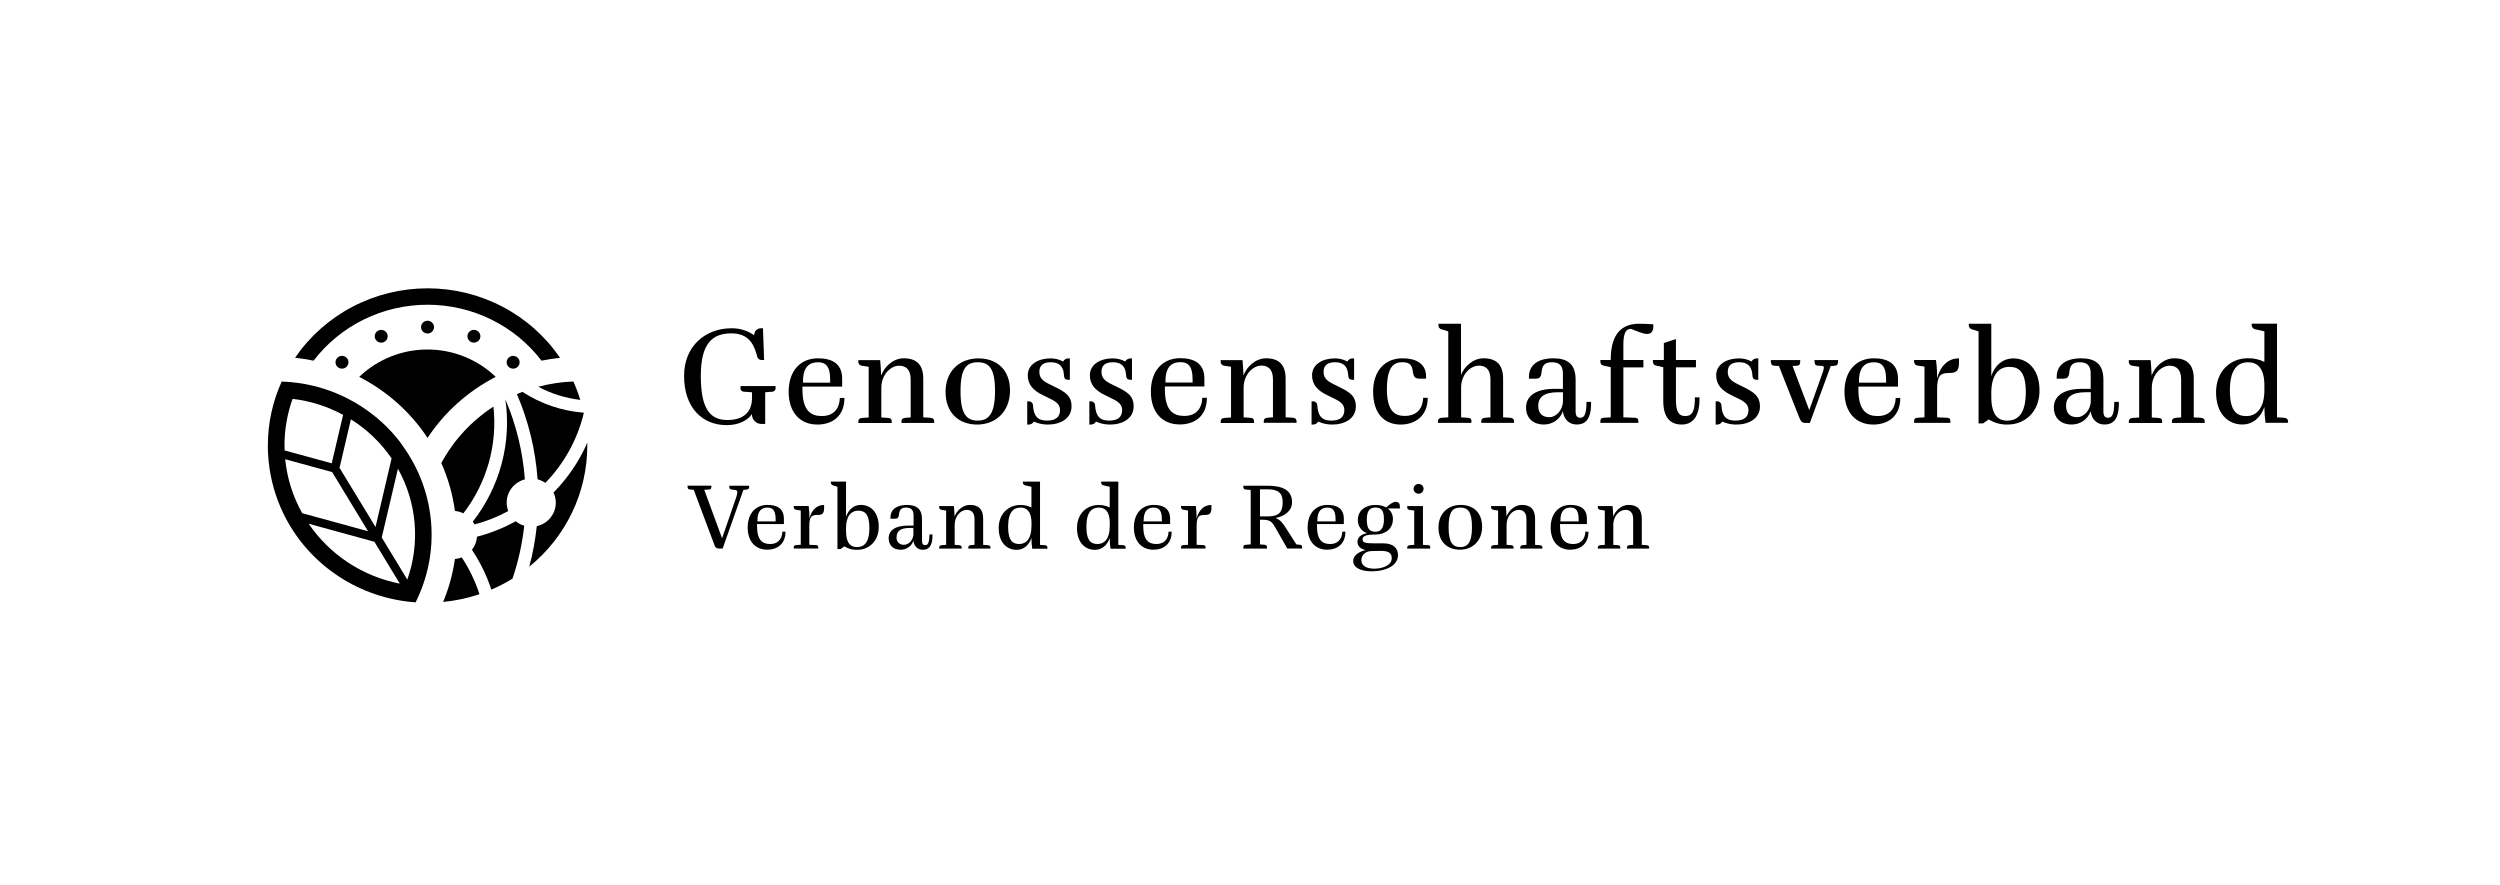 <?xml version="1.0" encoding="UTF-8"?> <svg xmlns="http://www.w3.org/2000/svg" width="308" height="109" viewBox="0 0 308 109" fill="none"><path d="M92.297 59.985V59.842H89.851V59.985C89.851 60.185 89.909 60.316 90.258 60.328C90.81 60.352 90.835 60.483 90.835 60.671C90.814 60.885 90.765 61.095 90.69 61.297L88.959 66.318L86.763 60.343L87.352 60.307C87.556 60.307 87.639 60.176 87.639 59.976V59.833H84.711V59.976C84.711 60.176 84.782 60.295 84.998 60.307L85.467 60.343L88.022 67.156C88.046 67.285 88.119 67.401 88.226 67.479C88.333 67.558 88.466 67.594 88.598 67.582H89.03L91.585 60.355L92.004 60.307C92.046 60.308 92.087 60.3 92.125 60.283C92.163 60.267 92.198 60.243 92.225 60.212C92.253 60.181 92.274 60.145 92.287 60.106C92.299 60.067 92.302 60.026 92.297 59.985Z" fill="black"></path><path d="M94.898 67.023C93.972 67.023 93.266 66.598 93.266 64.803V64.567H96.576V63.905C96.576 62.642 95.712 62.204 94.561 62.204C93.109 62.204 92.115 63.243 92.115 64.992C92.115 66.74 93.112 67.724 94.515 67.724C95.749 67.724 96.77 67.038 96.77 65.505H96.388C96.338 66.622 95.629 67.023 94.898 67.023ZM93.315 64.129C93.315 62.915 93.843 62.535 94.549 62.535C95.185 62.535 95.558 62.866 95.558 63.953V64.236H93.315V64.129Z" fill="black"></path><path d="M99.722 63.889C99.729 63.372 99.697 62.854 99.627 62.341H97.788V62.435C97.778 62.525 97.805 62.615 97.863 62.685C97.92 62.755 98.004 62.8 98.095 62.81C98.105 62.811 98.115 62.811 98.124 62.812L98.652 62.894V67.12L98.075 67.156C97.81 67.181 97.788 67.287 97.788 67.487V67.581H100.811V67.487C100.811 67.287 100.787 67.168 100.525 67.156L99.707 67.12V64.8C99.707 63.643 99.994 63.443 100.666 63.443C101.265 63.443 101.53 63.313 101.53 62.593V62.217H101.49C100.62 62.204 99.948 62.891 99.722 63.889Z" fill="black"></path><path d="M106.056 62.204C105.251 62.204 104.557 62.712 104.233 63.668V59.335H102.36V59.429C102.354 59.516 102.379 59.601 102.432 59.67C102.485 59.74 102.561 59.788 102.647 59.806L103.175 59.97V67.645H103.557L104.026 67.314C104.501 67.612 105.058 67.76 105.621 67.739C107.012 67.739 108.262 66.713 108.262 64.906C108.262 63.1 107.256 62.204 106.056 62.204ZM105.575 67.399C104.856 67.399 104.23 67.011 104.23 65.392V65.016C104.254 63.498 104.914 62.915 105.717 62.915C106.46 62.915 107.108 63.218 107.108 65.04C107.114 66.926 106.392 67.399 105.578 67.399H105.575Z" fill="black"></path><path d="M113.975 67.165C113.734 67.165 113.592 67.023 113.592 66.646V64.002C113.592 62.678 112.92 62.207 111.72 62.207C110.735 62.207 109.705 62.584 109.705 63.765V63.907H110.186C110.569 63.907 110.714 63.838 110.763 63.34C110.822 62.733 111.099 62.535 111.627 62.535C112.244 62.535 112.552 62.839 112.552 63.479V64.755H111.834C110.31 64.755 109.483 65.335 109.483 66.312C109.483 67.187 110.06 67.73 110.97 67.73C111.315 67.729 111.652 67.621 111.932 67.423C112.213 67.224 112.423 66.944 112.534 66.622C112.617 67.317 113.074 67.733 113.685 67.733C114.295 67.733 114.885 67.429 114.885 65.984V65.842H114.502C114.502 67.01 114.249 67.165 113.975 67.165ZM112.534 65.747C112.534 66.491 111.994 67.117 111.383 67.117C111.256 67.128 111.128 67.111 111.008 67.067C110.888 67.023 110.78 66.953 110.691 66.863C110.602 66.772 110.535 66.663 110.495 66.544C110.454 66.424 110.442 66.297 110.458 66.172C110.458 65.477 110.902 65.04 112.09 65.04H112.522L112.534 65.747Z" fill="black"></path><path d="M121.702 67.165L121.125 67.129V63.905C121.125 62.724 120.548 62.204 119.493 62.204C118.593 62.204 117.849 62.948 117.609 63.634C117.584 63.161 117.559 62.678 117.525 62.347H115.702V62.441C115.692 62.531 115.719 62.621 115.776 62.691C115.834 62.761 115.917 62.806 116.008 62.816C116.018 62.817 116.028 62.818 116.038 62.818L116.566 62.9V67.126L116.038 67.162C115.785 67.187 115.702 67.293 115.702 67.493V67.588H118.478V67.493C118.478 67.293 118.442 67.19 118.142 67.162L117.615 67.126V64.658C117.615 63.559 118.383 62.815 119.102 62.815C119.641 62.815 120.061 63.118 120.061 63.947V67.123L119.629 67.159C119.364 67.184 119.293 67.29 119.293 67.49V67.585H122.029V67.49C122.035 67.293 121.964 67.187 121.702 67.165Z" fill="black"></path><path d="M128.708 67.165L128.131 67.129V59.335H126.018V59.429C126.014 59.523 126.046 59.614 126.109 59.684C126.172 59.755 126.259 59.798 126.354 59.806L127.073 59.97V62.52C126.642 62.307 126.164 62.203 125.682 62.217C124.29 62.217 123.041 63.243 123.041 65.049C123.041 66.856 124.05 67.742 125.25 67.742C126.043 67.742 126.749 67.235 127.073 66.279C127.074 66.722 127.106 67.164 127.169 67.603H129.041V67.508C129.044 67.293 128.97 67.187 128.708 67.165ZM127.076 64.873C127.076 66.409 126.379 67.023 125.589 67.023C124.846 67.023 124.198 66.719 124.198 64.897C124.198 63.009 124.917 62.535 125.74 62.535C126.437 62.535 127.085 62.936 127.085 64.46L127.076 64.873Z" fill="black"></path><path d="M138.352 67.165L137.775 67.129V59.335H135.662V59.429C135.657 59.523 135.69 59.614 135.752 59.684C135.815 59.755 135.903 59.798 135.998 59.806L136.716 59.97V62.52C136.286 62.307 135.807 62.203 135.326 62.217C133.934 62.217 132.685 63.243 132.685 65.049C132.685 66.856 133.693 67.742 134.893 67.742C135.686 67.742 136.393 67.235 136.716 66.279C136.717 66.722 136.749 67.164 136.813 67.603H138.685V67.508C138.688 67.293 138.617 67.187 138.352 67.165ZM136.719 64.873C136.719 66.409 136.022 67.023 135.232 67.023C134.489 67.023 133.842 66.719 133.842 64.897C133.842 63.009 134.56 62.535 135.384 62.535C136.081 62.535 136.729 62.936 136.729 64.46L136.719 64.873Z" fill="black"></path><path d="M142.479 67.023C141.553 67.023 140.847 66.598 140.847 64.803V64.567H144.157V63.905C144.157 62.642 143.294 62.204 142.143 62.204C140.689 62.204 139.697 63.243 139.697 64.992C139.697 66.74 140.692 67.724 142.097 67.724C143.33 67.724 144.351 67.038 144.351 65.505H143.966C143.92 66.622 143.222 67.023 142.479 67.023ZM140.897 64.129C140.897 62.915 141.424 62.535 142.13 62.535C142.766 62.535 143.14 62.866 143.14 63.953V64.236H140.884L140.897 64.129Z" fill="black"></path><path d="M147.421 63.889C147.427 63.372 147.395 62.854 147.325 62.341H145.502V62.435C145.492 62.525 145.519 62.615 145.577 62.685C145.634 62.755 145.717 62.8 145.809 62.81C145.818 62.811 145.828 62.811 145.838 62.812L146.366 62.894V67.12L145.789 67.156C145.524 67.181 145.502 67.287 145.502 67.487V67.581H148.525V67.487C148.525 67.287 148.5 67.168 148.238 67.156L147.424 67.12V64.8C147.424 63.643 147.711 63.443 148.383 63.443C148.985 63.443 149.247 63.313 149.247 62.593V62.217H149.198C148.322 62.204 147.661 62.891 147.421 63.889Z" fill="black"></path><path d="M160.14 67.117L159.708 67.068L158.413 65.037C158.064 64.481 157.739 64.044 157.213 63.856V63.807C158.28 63.571 159.18 62.945 159.18 61.87C159.18 60.44 158.088 59.839 156.157 59.839H153.18V59.982C153.18 60.182 153.239 60.301 153.467 60.313L154.084 60.361V67.068L153.467 67.117C153.251 67.117 153.18 67.247 153.18 67.448V67.59H156.092V67.448C156.092 67.247 156.034 67.144 155.805 67.117L155.228 67.068V64.032H155.475C156.401 64.032 156.675 64.208 157.107 64.976L158.594 67.575H160.417V67.433C160.425 67.393 160.424 67.352 160.413 67.313C160.404 67.274 160.384 67.238 160.357 67.208C160.331 67.177 160.296 67.153 160.259 67.137C160.222 67.122 160.181 67.115 160.14 67.117ZM156.154 63.622H155.228V60.282H156.154C157.487 60.282 158.026 60.732 158.026 61.889C158.026 63.124 157.536 63.622 156.154 63.622Z" fill="black"></path><path d="M163.882 67.023C162.956 67.023 162.25 66.598 162.25 64.803V64.567H165.56V63.905C165.56 62.642 164.696 62.204 163.546 62.204C162.092 62.204 161.099 63.243 161.099 64.992C161.099 66.74 162.096 67.724 163.499 67.724C164.733 67.724 165.754 67.038 165.754 65.505H165.372C165.322 66.622 164.626 67.023 163.882 67.023ZM162.299 64.129C162.299 62.915 162.827 62.535 163.533 62.535C164.169 62.535 164.542 62.866 164.542 63.953V64.236H162.287L162.299 64.129Z" fill="black"></path><path d="M171.942 61.828C171.634 61.828 171.245 62.089 170.78 62.514C170.369 62.303 169.91 62.199 169.447 62.21C168.234 62.21 167.288 62.872 167.288 64.053C167.273 64.41 167.376 64.762 167.583 65.056C167.788 65.349 168.085 65.57 168.429 65.684C167.673 65.826 167.241 66.203 167.241 66.746C167.241 67.29 167.614 67.621 168.237 67.773C167.411 67.961 166.714 68.435 166.714 69.109C166.714 70.019 167.806 70.384 168.968 70.384C170.899 70.384 172.232 69.591 172.232 68.401C172.232 67.563 171.705 66.938 170.409 66.938H169.209C168.213 66.938 167.865 66.832 167.865 66.464C167.865 66.039 168.309 65.857 169.352 65.857H169.447C170.659 65.857 171.606 65.149 171.606 63.968C171.617 63.714 171.565 63.46 171.454 63.23C171.343 62.999 171.178 62.798 170.97 62.645H172.47V62.456C172.47 62.053 172.34 61.828 171.942 61.828ZM170.165 67.873C171.137 67.873 171.462 68.176 171.462 68.784C171.462 69.585 170.452 70.059 169.301 70.059C168.401 70.059 167.719 69.728 167.719 69.02C167.719 68.359 168.259 67.888 169.015 67.888L170.165 67.873ZM169.447 65.511C168.703 65.511 168.391 65.11 168.391 63.993C168.391 62.875 168.799 62.529 169.447 62.529C170.19 62.529 170.501 62.884 170.501 63.993C170.501 65.101 170.095 65.511 169.447 65.511Z" fill="black"></path><path d="M174.152 60.222C174.152 60.342 174.188 60.459 174.256 60.559C174.324 60.659 174.42 60.737 174.532 60.783C174.645 60.829 174.769 60.841 174.889 60.817C175.009 60.794 175.119 60.736 175.204 60.651C175.291 60.566 175.35 60.458 175.373 60.34C175.398 60.222 175.385 60.1 175.339 59.989C175.292 59.878 175.213 59.784 175.111 59.717C175.01 59.65 174.891 59.614 174.769 59.614C174.607 59.619 174.452 59.684 174.337 59.797C174.222 59.91 174.157 60.062 174.152 60.222Z" fill="black"></path><path d="M175.925 67.165L175.308 67.129V62.347H173.367V62.441C173.367 62.642 173.405 62.784 173.654 62.818L174.231 62.9V67.126L173.704 67.162C173.451 67.186 173.367 67.293 173.367 67.493V67.587H176.2V67.493C176.215 67.293 176.191 67.177 175.925 67.165Z" fill="black"></path><path d="M179.957 62.204C178.415 62.204 177.221 63.243 177.221 64.992C177.221 66.74 178.312 67.724 179.861 67.724C181.41 67.724 182.597 66.637 182.597 64.891C182.597 63.146 181.505 62.204 179.957 62.204ZM179.907 67.399C178.982 67.399 178.467 66.856 178.467 64.943C178.467 63.03 178.97 62.535 179.907 62.535C180.845 62.535 181.348 63.03 181.348 64.943C181.348 66.856 180.796 67.399 179.91 67.399H179.907Z" fill="black"></path><path d="M189.699 67.165L189.122 67.129V63.905C189.122 62.724 188.545 62.204 187.491 62.204C186.589 62.204 185.846 62.948 185.606 63.634C185.581 63.161 185.556 62.678 185.522 62.347H183.699V62.441C183.689 62.531 183.716 62.621 183.774 62.691C183.831 62.761 183.914 62.806 184.006 62.816C184.015 62.817 184.025 62.818 184.035 62.818L184.563 62.9V67.126L184.035 67.162C183.783 67.187 183.699 67.293 183.699 67.493V67.588H186.475V67.493C186.475 67.293 186.438 67.19 186.139 67.162L185.611 67.126V64.658C185.611 63.559 186.38 62.815 187.098 62.815C187.638 62.815 188.058 63.118 188.058 63.947V67.123L187.626 67.159C187.361 67.184 187.29 67.29 187.29 67.49V67.585H190.026V67.49C190.026 67.293 189.964 67.187 189.699 67.165Z" fill="black"></path><path d="M193.827 67.023C192.901 67.023 192.195 66.598 192.195 64.803V64.567H195.505V63.905C195.505 62.642 194.641 62.204 193.49 62.204C192.038 62.204 191.044 63.243 191.044 64.992C191.044 66.74 192.041 67.724 193.444 67.724C194.679 67.724 195.7 67.038 195.7 65.505H195.316C195.27 66.622 194.57 67.023 193.827 67.023ZM192.244 64.129C192.244 62.915 192.772 62.535 193.478 62.535C194.113 62.535 194.487 62.866 194.487 63.953V64.236H192.231L192.244 64.129Z" fill="black"></path><path d="M202.847 67.165L202.27 67.129V63.905C202.27 62.724 201.693 62.204 200.638 62.204C199.737 62.204 198.994 62.948 198.753 63.634C198.728 63.161 198.704 62.678 198.67 62.347H196.846V62.441C196.837 62.531 196.863 62.621 196.921 62.691C196.978 62.761 197.062 62.806 197.153 62.816C197.163 62.817 197.173 62.818 197.183 62.818L197.71 62.9V67.126L197.183 67.162C196.93 67.187 196.846 67.293 196.846 67.493V67.588H199.623V67.493C199.623 67.293 199.586 67.19 199.287 67.162L198.759 67.126V64.658C198.759 63.559 199.527 62.815 200.246 62.815C200.786 62.815 201.206 63.118 201.206 63.947V67.123L200.774 67.159C200.508 67.184 200.437 67.29 200.437 67.49V67.585H203.174V67.49C203.183 67.293 203.113 67.187 202.847 67.165Z" fill="black"></path><path d="M89.521 52.376C90.903 52.376 92.057 51.869 92.64 51.016C92.633 51.181 92.661 51.345 92.724 51.499C92.786 51.652 92.88 51.791 93.001 51.906C93.122 52.02 93.266 52.108 93.424 52.164C93.581 52.221 93.749 52.243 93.917 52.23H94.272V48.329L95.123 48.259C95.185 48.259 95.246 48.245 95.303 48.22C95.359 48.194 95.409 48.157 95.45 48.111C95.49 48.064 95.52 48.01 95.537 47.951C95.554 47.892 95.558 47.831 95.549 47.77V47.561H91.23V47.77C91.221 47.831 91.225 47.892 91.242 47.951C91.259 48.01 91.288 48.064 91.329 48.111C91.369 48.157 91.419 48.194 91.476 48.22C91.532 48.245 91.594 48.259 91.656 48.259L92.649 48.329V49.012C92.649 50.931 91.415 51.745 89.601 51.745C87.442 51.745 86.34 50.315 86.34 46.304C86.34 42.357 87.722 41.072 90.098 41.072C91.924 41.072 92.772 42.032 93.216 43.671L93.287 43.933C93.315 44.058 93.388 44.169 93.492 44.246C93.596 44.323 93.725 44.36 93.855 44.352H94.139L93.997 40.444H93.778C93.662 40.437 93.545 40.456 93.436 40.497C93.328 40.539 93.229 40.604 93.148 40.687C93.067 40.77 93.006 40.869 92.968 40.977C92.929 41.086 92.915 41.201 92.927 41.315C92.105 40.726 91.108 40.42 90.091 40.444C87.025 40.444 84.28 42.536 84.28 46.304C84.273 50.227 86.525 52.376 89.521 52.376Z" fill="black"></path><path d="M100.704 52.306C102.511 52.306 104.035 51.295 104.035 49.027H103.468C103.397 50.685 102.369 51.259 101.271 51.259C99.908 51.259 98.862 50.63 98.862 47.98V47.631H103.755V46.653C103.755 44.786 102.477 44.142 100.778 44.142C98.618 44.142 97.162 45.678 97.162 48.259C97.171 50.892 98.627 52.306 100.704 52.306ZM98.933 46.987C98.933 45.19 99.713 44.631 100.784 44.631C101.709 44.631 102.274 45.12 102.274 46.723V47.142H98.93L98.933 46.987Z" fill="black"></path><path d="M114.598 51.468L113.746 51.417V46.653C113.746 44.91 112.895 44.142 111.337 44.142C110.007 44.142 108.909 45.241 108.561 46.267C108.527 45.569 108.49 44.856 108.437 44.367H105.744V44.507C105.729 44.638 105.767 44.771 105.851 44.875C105.935 44.979 106.057 45.047 106.191 45.062C106.208 45.064 106.224 45.065 106.241 45.065L107.021 45.187V51.432L106.241 51.484C105.868 51.52 105.744 51.675 105.744 51.972V52.112H109.856V51.972C109.856 51.669 109.804 51.52 109.36 51.484L108.579 51.432V47.788C108.579 46.167 109.714 45.056 110.776 45.056C111.575 45.056 112.195 45.493 112.195 46.732V51.423L111.556 51.474C111.167 51.511 111.059 51.666 111.059 51.963V52.103H115.101V51.963C115.091 51.66 114.986 51.502 114.598 51.468Z" fill="black"></path><path d="M120.391 52.306C122.677 52.306 124.432 50.7 124.432 48.12C124.432 45.539 122.819 44.154 120.533 44.154C118.247 44.154 116.492 45.691 116.492 48.271C116.492 50.852 118.105 52.306 120.391 52.306ZM120.462 44.631C121.844 44.631 122.588 45.363 122.588 48.189C122.588 51.016 121.773 51.818 120.462 51.818C119.08 51.818 118.337 51.016 118.337 48.189C118.337 45.363 119.074 44.631 120.462 44.631Z" fill="black"></path><path d="M129.893 47.631L129.325 47.351C128.526 46.969 128.048 46.602 128.048 45.815C128.048 45.029 128.508 44.628 129.467 44.628C130.476 44.628 130.972 45.135 131.062 46.025L131.096 46.374C131.133 46.678 131.309 46.793 131.664 46.793H131.805V44.154H131.664C131.523 44.146 131.383 44.178 131.261 44.245C131.138 44.313 131.038 44.414 130.972 44.537C130.491 44.273 129.947 44.141 129.396 44.154C127.996 44.154 126.62 44.834 126.62 46.246C126.62 47.397 127.329 48.129 128.471 48.675L129.038 48.955C129.837 49.337 130.599 49.686 130.599 50.491C130.599 51.362 130.103 51.818 128.967 51.818C127.832 51.818 127.335 51.241 127.264 49.935C127.263 49.869 127.248 49.804 127.221 49.743C127.193 49.683 127.154 49.628 127.106 49.583C127.057 49.537 127 49.501 126.937 49.477C126.874 49.453 126.807 49.442 126.74 49.444C126.726 49.444 126.711 49.445 126.697 49.447H126.555V52.307H126.697C126.833 52.314 126.968 52.283 127.087 52.218C127.206 52.153 127.304 52.056 127.369 51.939C127.914 52.186 128.507 52.311 129.106 52.307C130.649 52.307 132.012 51.557 132.012 50.075C132.03 48.748 131.204 48.275 129.893 47.631Z" fill="black"></path><path d="M137.546 47.631L136.978 47.351C136.179 46.969 135.702 46.602 135.702 45.815C135.702 45.029 136.161 44.628 137.12 44.628C138.129 44.628 138.625 45.135 138.715 46.025L138.749 46.374C138.786 46.678 138.962 46.793 139.316 46.793H139.459V44.154H139.316C139.177 44.146 139.036 44.178 138.914 44.245C138.791 44.313 138.691 44.414 138.625 44.537C138.145 44.273 137.6 44.141 137.049 44.154C135.649 44.154 134.273 44.834 134.273 46.246C134.273 47.397 134.982 48.129 136.124 48.675L136.691 48.955C137.49 49.337 138.252 49.686 138.252 50.491C138.252 51.362 137.756 51.818 136.621 51.818C135.485 51.818 134.988 51.241 134.917 49.935C134.916 49.869 134.901 49.804 134.874 49.743C134.847 49.683 134.807 49.628 134.759 49.583C134.71 49.537 134.653 49.501 134.59 49.477C134.527 49.453 134.46 49.442 134.394 49.444C134.379 49.444 134.364 49.445 134.35 49.447H134.208V52.307H134.35C134.486 52.314 134.622 52.283 134.741 52.218C134.859 52.153 134.957 52.056 135.023 51.939C135.567 52.186 136.16 52.311 136.759 52.307C138.302 52.307 139.665 51.557 139.665 50.075C139.675 48.748 138.857 48.275 137.546 47.631Z" fill="black"></path><path d="M148.689 49.012H148.121C148.05 50.67 147.023 51.244 145.925 51.244C144.561 51.244 143.516 50.615 143.516 47.965V47.615H148.38V46.638C148.38 44.771 147.103 44.127 145.404 44.127C143.244 44.127 141.788 45.663 141.788 48.244C141.788 50.876 143.259 52.291 145.332 52.291C147.146 52.306 148.689 51.292 148.689 49.012ZM143.587 46.972C143.587 45.174 144.367 44.616 145.437 44.616C146.363 44.616 146.927 45.105 146.927 46.708V47.127H143.595L143.587 46.972Z" fill="black"></path><path d="M154.491 51.957C154.491 51.654 154.439 51.505 153.995 51.468L153.215 51.417V47.773C153.215 46.152 154.35 45.041 155.41 45.041C156.206 45.041 156.829 45.478 156.829 46.717V51.408L156.191 51.459C155.802 51.496 155.694 51.651 155.694 51.948V52.088H159.735V51.948C159.735 51.644 159.631 51.496 159.239 51.459L158.388 51.408V46.653C158.388 44.91 157.536 44.142 155.978 44.142C154.649 44.142 153.551 45.241 153.202 46.267C153.167 45.569 153.131 44.856 153.078 44.367H150.385V44.507C150.37 44.638 150.408 44.771 150.492 44.875C150.576 44.979 150.698 45.047 150.832 45.062C150.849 45.064 150.865 45.065 150.882 45.065L151.663 45.187V51.432L150.882 51.484C150.509 51.52 150.385 51.675 150.385 51.972V52.112H154.497L154.491 51.957Z" fill="black"></path><path d="M164.909 47.631L164.341 47.351C163.545 46.969 163.064 46.602 163.064 45.815C163.064 45.029 163.524 44.628 164.483 44.628C165.495 44.628 165.989 45.135 166.078 46.025L166.115 46.374C166.149 46.678 166.328 46.793 166.682 46.793H166.825V44.154H166.682C166.542 44.146 166.402 44.178 166.28 44.245C166.158 44.313 166.057 44.414 165.992 44.537C165.512 44.274 164.97 44.142 164.421 44.154C163.021 44.154 161.645 44.834 161.645 46.246C161.645 47.397 162.354 48.129 163.496 48.675L164.063 48.955C164.859 49.337 165.625 49.686 165.625 50.491C165.625 51.362 165.128 51.818 163.993 51.818C162.858 51.818 162.361 51.241 162.293 49.935C162.291 49.869 162.277 49.804 162.249 49.743C162.222 49.683 162.183 49.628 162.134 49.583C162.085 49.537 162.028 49.501 161.965 49.477C161.902 49.453 161.835 49.442 161.769 49.444C161.754 49.444 161.74 49.445 161.725 49.447H161.584V52.307H161.725C161.861 52.314 161.997 52.283 162.116 52.218C162.234 52.153 162.333 52.056 162.398 51.939C162.942 52.186 163.536 52.311 164.134 52.307C165.677 52.307 167.04 51.557 167.04 50.075C167.037 48.748 166.223 48.275 164.909 47.631Z" fill="black"></path><path d="M175.897 49.012H175.33C175.259 50.67 174.231 51.244 173.063 51.244C171.828 51.244 170.866 50.615 170.866 47.965C170.866 45.035 171.822 44.625 172.779 44.625C173.683 44.625 173.966 45.007 174.055 45.742C174.16 46.562 174.429 46.653 174.981 46.653H175.691V46.374C175.691 44.698 174.309 44.142 172.785 44.142C170.625 44.142 169.169 45.678 169.169 48.259C169.169 50.892 170.499 52.306 172.562 52.306C174.293 52.306 175.897 51.292 175.897 49.012Z" fill="black"></path><path d="M181.286 51.957C181.286 51.654 181.234 51.505 180.79 51.468L180.01 51.417V47.734C180.01 46.164 181.126 45.047 182.206 45.047C183.005 45.047 183.625 45.484 183.625 46.723V51.414L182.987 51.465C182.597 51.502 182.489 51.657 182.489 51.954V52.094H186.531V51.954C186.531 51.651 186.426 51.502 186.034 51.465L185.183 51.414V46.653C185.183 44.91 184.331 44.142 182.773 44.142C181.462 44.142 180.379 45.19 179.997 46.201V39.886H177.221V40.025C177.211 40.088 177.213 40.153 177.228 40.215C177.243 40.277 177.271 40.335 177.308 40.387C177.347 40.438 177.395 40.482 177.45 40.516C177.505 40.549 177.567 40.572 177.631 40.581L177.646 40.584L178.427 40.827V51.414L177.646 51.465C177.273 51.502 177.15 51.657 177.15 51.954V52.094H181.262L181.286 51.957Z" fill="black"></path><path d="M194.684 51.468C194.33 51.468 194.116 51.259 194.116 50.7V46.793C194.116 44.84 193.123 44.142 191.34 44.142C189.888 44.142 188.363 44.701 188.363 46.444V46.653H189.073C189.641 46.653 189.853 46.55 189.924 45.815C190.013 44.904 190.421 44.628 191.202 44.628C192.127 44.628 192.55 45.065 192.55 46.025V47.907H191.486C189.233 47.907 188.011 48.763 188.011 50.208C188.011 51.499 188.864 52.3 190.208 52.3C190.724 52.304 191.227 52.148 191.648 51.854C192.067 51.559 192.382 51.142 192.546 50.661C192.67 51.69 193.342 52.3 194.249 52.3C195.156 52.3 196.02 51.863 196.02 49.719V49.51H195.452C195.465 51.241 195.091 51.468 194.684 51.468ZM192.559 49.376C192.559 50.475 191.763 51.399 190.859 51.399C190.045 51.399 189.511 50.946 189.511 50.002C189.511 48.973 190.168 48.326 191.92 48.326H192.559V49.376Z" fill="black"></path><path d="M203.688 39.955C203.032 39.904 202.455 39.886 201.915 39.886C200.018 39.886 198.441 40.915 198.441 44.282V44.352H197.165V44.491C197.165 44.795 197.236 44.98 197.59 45.05L198.441 45.241V51.417L197.59 51.468C197.217 51.487 197.165 51.66 197.165 51.957V52.097H201.844V51.957C201.844 51.654 201.792 51.487 201.418 51.468L199.999 51.417V45.26H202.467V44.349H199.999V42.466C199.999 41.054 200.308 40.514 200.925 40.514C201.564 40.742 202.377 41.142 202.908 41.142C203.439 41.142 203.688 40.793 203.688 40.232V39.955Z" fill="black"></path><path d="M207.61 51.259C206.777 51.259 206.475 50.63 206.475 49.237V45.259H208.942V44.349H206.475V41.768L204.985 42.257V44.349H203.636V44.488C203.636 44.792 203.726 44.977 204.062 45.047L204.914 45.238V49.373C204.914 51.432 205.765 52.303 207.181 52.303C208.53 52.303 209.378 51.344 209.378 49.164V48.955H208.81C208.81 50.649 208.508 51.259 207.61 51.259Z" fill="black"></path><path d="M214.705 47.631L214.137 47.351C213.341 46.969 212.86 46.602 212.86 45.815C212.86 45.029 213.319 44.628 214.28 44.628C215.288 44.628 215.784 45.135 215.874 46.025L215.911 46.374C215.945 46.678 216.124 46.793 216.479 46.793H216.621V44.154H216.479C216.339 44.146 216.199 44.178 216.076 44.245C215.953 44.313 215.853 44.414 215.788 44.537C215.307 44.273 214.762 44.141 214.212 44.154C212.81 44.154 211.434 44.834 211.434 46.246C211.434 47.397 212.144 48.129 213.286 48.675L213.853 48.955C214.649 49.337 215.412 49.686 215.412 50.491C215.412 51.362 214.914 51.818 213.779 51.818C212.644 51.818 212.148 51.241 212.079 49.935C212.078 49.869 212.063 49.804 212.036 49.743C212.008 49.683 211.97 49.628 211.921 49.583C211.872 49.537 211.815 49.501 211.752 49.477C211.689 49.453 211.622 49.442 211.555 49.444C211.541 49.444 211.527 49.445 211.512 49.447H211.371V52.307H211.512C211.648 52.314 211.783 52.283 211.902 52.218C212.021 52.153 212.119 52.056 212.184 51.939C212.729 52.186 213.322 52.311 213.921 52.307C215.464 52.307 216.827 51.557 216.827 50.075C216.821 48.748 216.003 48.275 214.705 47.631Z" fill="black"></path><path d="M223.552 44.491C223.552 44.795 223.605 45.032 223.979 45.05L224.367 45.068C224.613 45.086 224.703 45.156 224.703 45.296C224.671 45.547 224.607 45.793 224.508 46.028L222.898 50.53L220.844 45.089L221.359 45.056C221.748 45.038 221.785 44.795 221.785 44.497V44.358H218.167V44.497C218.167 44.801 218.237 45.038 218.592 45.056L219.159 45.089L221.628 51.335C221.84 51.857 221.964 52.103 222.408 52.103H222.975L225.545 45.092L226.024 45.059C226.396 45.041 226.449 44.798 226.449 44.5V44.361H223.543L223.552 44.491Z" fill="black"></path><path d="M231.363 51.259C230 51.259 228.954 50.63 228.954 47.98V47.631H233.831V46.653C233.831 44.786 232.554 44.142 230.854 44.142C228.695 44.142 227.239 45.678 227.239 48.259C227.239 50.892 228.711 52.306 230.783 52.306C232.592 52.306 234.115 51.295 234.115 49.027H233.548C233.48 50.682 232.452 51.259 231.363 51.259ZM229.025 46.987C229.025 45.19 229.805 44.631 230.876 44.631C231.801 44.631 232.366 45.12 232.366 46.723V47.142H229.034L229.025 46.987Z" fill="black"></path><path d="M238.653 46.635C238.662 45.87 238.615 45.106 238.511 44.349H235.818V44.488C235.81 44.554 235.816 44.62 235.834 44.683C235.852 44.746 235.883 44.805 235.924 44.857C235.966 44.909 236.017 44.952 236.075 44.984C236.134 45.016 236.198 45.036 236.265 45.044C236.282 45.045 236.298 45.047 236.314 45.047L237.095 45.168V51.414L236.244 51.465C235.855 51.502 235.818 51.657 235.818 51.954V52.094H240.285V51.954C240.285 51.651 240.251 51.484 239.859 51.465L238.653 51.414V47.962C238.653 46.252 239.079 45.955 240.072 45.955C240.957 45.955 241.349 45.763 241.349 44.698V44.154H241.278C239.983 44.154 239.008 45.153 238.653 46.635Z" fill="black"></path><path d="M248.022 44.154C246.834 44.154 245.807 44.904 245.328 46.316V39.886H242.552V40.025C242.543 40.153 242.58 40.28 242.659 40.383C242.737 40.486 242.851 40.557 242.978 40.584L243.759 40.827V52.164H244.32L245.011 51.675C245.713 52.114 246.536 52.334 247.367 52.303C249.422 52.303 251.267 50.785 251.267 48.117C251.267 45.448 249.783 44.154 248.022 44.154ZM247.312 51.83C246.248 51.83 245.328 51.253 245.328 48.864V48.305C245.366 46.055 246.338 45.199 247.525 45.199C248.623 45.199 249.58 45.636 249.58 48.338C249.564 51.119 248.506 51.818 247.303 51.818L247.312 51.83Z" fill="black"></path><path d="M259.707 51.468C259.352 51.468 259.14 51.259 259.14 50.7V46.793C259.14 44.84 258.146 44.142 256.364 44.142C254.91 44.142 253.386 44.701 253.386 46.444V46.653H254.095C254.663 46.653 254.877 46.55 254.947 45.815C255.037 44.904 255.444 44.628 256.224 44.628C257.15 44.628 257.572 45.065 257.572 46.025V47.907H256.508C254.256 47.907 253.035 48.763 253.035 50.208C253.035 51.499 253.886 52.3 255.231 52.3C255.746 52.304 256.251 52.148 256.67 51.854C257.09 51.559 257.405 51.142 257.569 50.661C257.692 51.69 258.365 52.3 259.272 52.3C260.179 52.3 261.042 51.863 261.042 49.719V49.51H260.475C260.487 51.241 260.118 51.468 259.707 51.468ZM257.585 49.373C257.585 50.472 256.789 51.395 255.885 51.395C255.07 51.395 254.537 50.943 254.537 49.999C254.537 48.97 255.194 48.323 256.946 48.323H257.585V49.373Z" fill="black"></path><path d="M271.121 51.468L270.27 51.417V46.653C270.27 44.91 269.419 44.142 267.861 44.142C266.531 44.142 265.433 45.241 265.084 46.267C265.05 45.569 265.013 44.856 264.961 44.367H262.268V44.507C262.252 44.638 262.291 44.771 262.374 44.875C262.458 44.979 262.581 45.047 262.714 45.062C262.731 45.064 262.748 45.065 262.764 45.065L263.545 45.187V51.432L262.764 51.484C262.391 51.52 262.268 51.675 262.268 51.972V52.112H266.38V51.972C266.38 51.669 266.327 51.52 265.883 51.484L265.102 51.432V47.788C265.102 46.167 266.237 45.056 267.299 45.056C268.095 45.056 268.718 45.493 268.718 46.732V51.423L268.079 51.474C267.691 51.511 267.583 51.666 267.583 51.963V52.103H271.624V51.963C271.618 51.66 271.51 51.502 271.121 51.468Z" fill="black"></path><path d="M281.382 51.468L280.53 51.417V39.879H277.411V40.019C277.404 40.157 277.453 40.293 277.545 40.397C277.637 40.501 277.768 40.566 277.908 40.578L278.972 40.821V44.589C278.336 44.272 277.629 44.117 276.918 44.136C274.863 44.136 273.018 45.654 273.018 48.323C273.018 50.992 274.508 52.3 276.279 52.3C277.448 52.3 278.494 51.55 278.972 50.139C278.973 50.792 279.021 51.444 279.114 52.091H281.891V51.951C281.878 51.66 281.773 51.502 281.382 51.468ZM278.972 48.083C278.972 50.351 277.945 51.259 276.775 51.259C275.678 51.259 274.721 50.822 274.721 48.12C274.721 45.329 275.786 44.631 276.989 44.631C278.016 44.631 278.972 45.238 278.972 47.473V48.083Z" fill="black"></path><path d="M48.853 53.91C47.414 52.181 45.675 50.716 43.717 49.583C43.404 49.403 43.087 49.23 42.764 49.064C40.92 48.132 38.934 47.502 36.884 47.2C36.162 47.095 35.435 47.03 34.706 47.006C33.575 49.488 32.994 52.179 33 54.9V54.93C33 55.294 33 55.653 33.034 56.011C33.158 58.254 33.68 60.458 34.576 62.523C34.76 62.943 34.954 63.354 35.16 63.759C36.697 66.71 38.98 69.222 41.79 71.052C44.599 72.882 47.84 73.97 51.201 74.21C52.725 71.166 53.386 67.774 53.114 64.391C52.843 61.009 51.649 57.761 49.658 54.991C49.41 54.614 49.141 54.254 48.853 53.91ZM43.23 51.657C45.22 52.906 46.927 54.545 48.245 56.472L46.265 64.928L41.832 57.641L43.23 51.657ZM35.051 54.891C35.049 52.932 35.385 50.988 36.045 49.14C38.231 49.395 40.346 50.065 42.273 51.114L40.867 57.08L35.058 55.492C35.058 55.285 35.058 55.088 35.058 54.885L35.051 54.891ZM35.135 56.576L40.919 58.16L45.34 65.447L37.233 63.225C36.08 61.171 35.366 58.907 35.135 56.573V56.576ZM38.032 64.527L46.126 66.744L49.257 71.905C44.671 71.006 40.633 68.352 38.032 64.527ZM50.177 71.404L47.03 66.219L49.026 57.748C50.181 59.818 50.881 62.104 51.079 64.458C51.278 66.812 50.97 69.181 50.177 71.41V71.404Z" fill="black"></path><path d="M63.682 48.557C65.115 51.893 65.976 55.44 66.23 59.053C66.573 59.142 66.896 59.29 67.187 59.49C69.518 57.09 71.153 54.119 71.922 50.886V50.846C69.221 50.634 66.619 49.749 64.361 48.275C64.117 48.369 63.904 48.46 63.682 48.557Z" fill="black"></path><path d="M71.496 49.267C71.257 48.496 70.97 47.739 70.635 47.002C69.175 47.054 67.726 47.272 66.317 47.649C67.923 48.507 69.681 49.056 71.496 49.267Z" fill="black"></path><path d="M56.044 68.875C55.788 70.689 55.301 72.464 54.594 74.158C56.118 74.013 57.619 73.693 59.067 73.205C58.552 71.603 57.819 70.078 56.886 68.672C56.617 68.779 56.333 68.847 56.044 68.875Z" fill="black"></path><path d="M58.762 66.124C58.724 66.711 58.509 67.273 58.145 67.74C59.162 69.259 59.966 70.908 60.532 72.64C61.434 72.255 62.306 71.805 63.139 71.292C63.856 69.176 64.341 66.991 64.586 64.773C64.203 64.658 63.848 64.469 63.54 64.218C62.036 65.05 60.43 65.691 58.762 66.124Z" fill="black"></path><path d="M68.192 60.678C68.382 61.079 68.479 61.517 68.475 61.959C68.471 62.402 68.367 62.838 68.169 63.236C67.971 63.634 67.686 63.983 67.333 64.258C66.981 64.533 66.57 64.727 66.131 64.825C65.954 66.509 65.645 68.176 65.206 69.813C67.444 68 69.245 65.722 70.481 63.141C71.717 60.561 72.356 57.743 72.354 54.891V54.544C71.361 56.823 69.95 58.902 68.192 60.678Z" fill="black"></path><path d="M62.266 49.237C62.646 51.877 62.487 54.565 61.799 57.143C61.11 59.722 59.906 62.139 58.256 64.254C58.333 64.368 58.402 64.488 58.462 64.612C59.909 64.227 61.303 63.672 62.615 62.961C62.335 62.225 62.363 61.41 62.694 60.695C63.024 59.98 63.629 59.423 64.376 59.147C64.471 59.113 64.567 59.082 64.663 59.056C64.414 55.675 63.607 52.357 62.276 49.231L62.266 49.237Z" fill="black"></path><path d="M57.09 63.243C59.978 59.484 61.302 54.783 60.792 50.096C58.093 51.848 55.885 54.239 54.369 57.049C55.208 58.928 55.773 60.914 56.047 62.949C56.41 62.984 56.763 63.084 57.09 63.243Z" fill="black"></path><path d="M52.675 37.542C55.398 37.542 58.083 38.165 60.519 39.361C62.955 40.557 65.076 42.294 66.715 44.434C67.468 44.276 68.228 44.158 68.994 44.079C67.195 41.444 64.766 39.286 61.919 37.793C59.073 36.301 55.897 35.52 52.672 35.52C49.447 35.52 46.271 36.301 43.425 37.793C40.579 39.286 38.149 41.444 36.35 44.079C37.116 44.158 37.877 44.276 38.63 44.434C40.269 42.293 42.391 40.556 44.828 39.36C47.265 38.164 49.952 37.541 52.675 37.542Z" fill="black"></path><path d="M52.675 53.946C54.772 50.773 57.664 48.185 61.072 46.432C58.825 44.27 55.806 43.059 52.663 43.059C49.52 43.059 46.501 44.27 44.254 46.432C47.671 48.182 50.572 50.77 52.675 53.946Z" fill="black"></path><path d="M53.474 40.299C53.474 40.142 53.427 39.99 53.339 39.86C53.251 39.73 53.126 39.629 52.979 39.569C52.833 39.51 52.671 39.494 52.516 39.524C52.36 39.555 52.217 39.63 52.105 39.74C51.993 39.851 51.916 39.992 51.885 40.145C51.854 40.298 51.87 40.456 51.931 40.601C51.992 40.745 52.094 40.868 52.227 40.955C52.358 41.042 52.514 41.088 52.672 41.088C52.884 41.086 53.087 41.002 53.237 40.854C53.386 40.707 53.472 40.507 53.474 40.299Z" fill="black"></path><path d="M47.274 42.157C47.42 42.097 47.545 41.995 47.633 41.865C47.721 41.735 47.767 41.583 47.767 41.426C47.767 41.27 47.719 41.118 47.631 40.988C47.543 40.858 47.417 40.758 47.27 40.698C47.124 40.639 46.962 40.623 46.807 40.654C46.651 40.685 46.509 40.76 46.397 40.871C46.285 40.982 46.209 41.123 46.178 41.276C46.148 41.429 46.164 41.588 46.225 41.732C46.309 41.923 46.465 42.075 46.661 42.155C46.857 42.234 47.077 42.235 47.274 42.157Z" fill="black"></path><path d="M41.567 44.073C41.455 44.183 41.378 44.324 41.347 44.477C41.317 44.63 41.333 44.789 41.393 44.933C41.454 45.077 41.557 45.2 41.689 45.287C41.821 45.374 41.976 45.42 42.134 45.42C42.293 45.42 42.448 45.374 42.58 45.287C42.712 45.2 42.814 45.077 42.875 44.933C42.936 44.789 42.952 44.63 42.921 44.477C42.89 44.324 42.814 44.183 42.702 44.073C42.55 43.927 42.346 43.845 42.134 43.845C41.922 43.845 41.718 43.927 41.567 44.073Z" fill="black"></path><path d="M59.126 41.729C59.187 41.585 59.203 41.426 59.172 41.273C59.142 41.12 59.066 40.979 58.954 40.868C58.842 40.758 58.699 40.682 58.544 40.651C58.388 40.62 58.227 40.636 58.08 40.695C57.934 40.755 57.808 40.856 57.72 40.985C57.631 41.115 57.584 41.267 57.584 41.423C57.583 41.58 57.63 41.732 57.718 41.862C57.806 41.992 57.931 42.094 58.077 42.154C58.274 42.232 58.493 42.231 58.69 42.152C58.886 42.072 59.042 41.92 59.126 41.729Z" fill="black"></path><path d="M63.784 44.072C63.672 43.962 63.529 43.887 63.373 43.857C63.218 43.827 63.056 43.842 62.91 43.902C62.764 43.962 62.638 44.063 62.55 44.193C62.462 44.323 62.415 44.475 62.415 44.631C62.415 44.787 62.462 44.94 62.55 45.07C62.638 45.199 62.764 45.301 62.91 45.36C63.056 45.42 63.218 45.436 63.373 45.406C63.529 45.375 63.672 45.3 63.784 45.19C63.932 45.041 64.016 44.84 64.016 44.631C64.016 44.422 63.932 44.222 63.784 44.072Z" fill="black"></path></svg> 